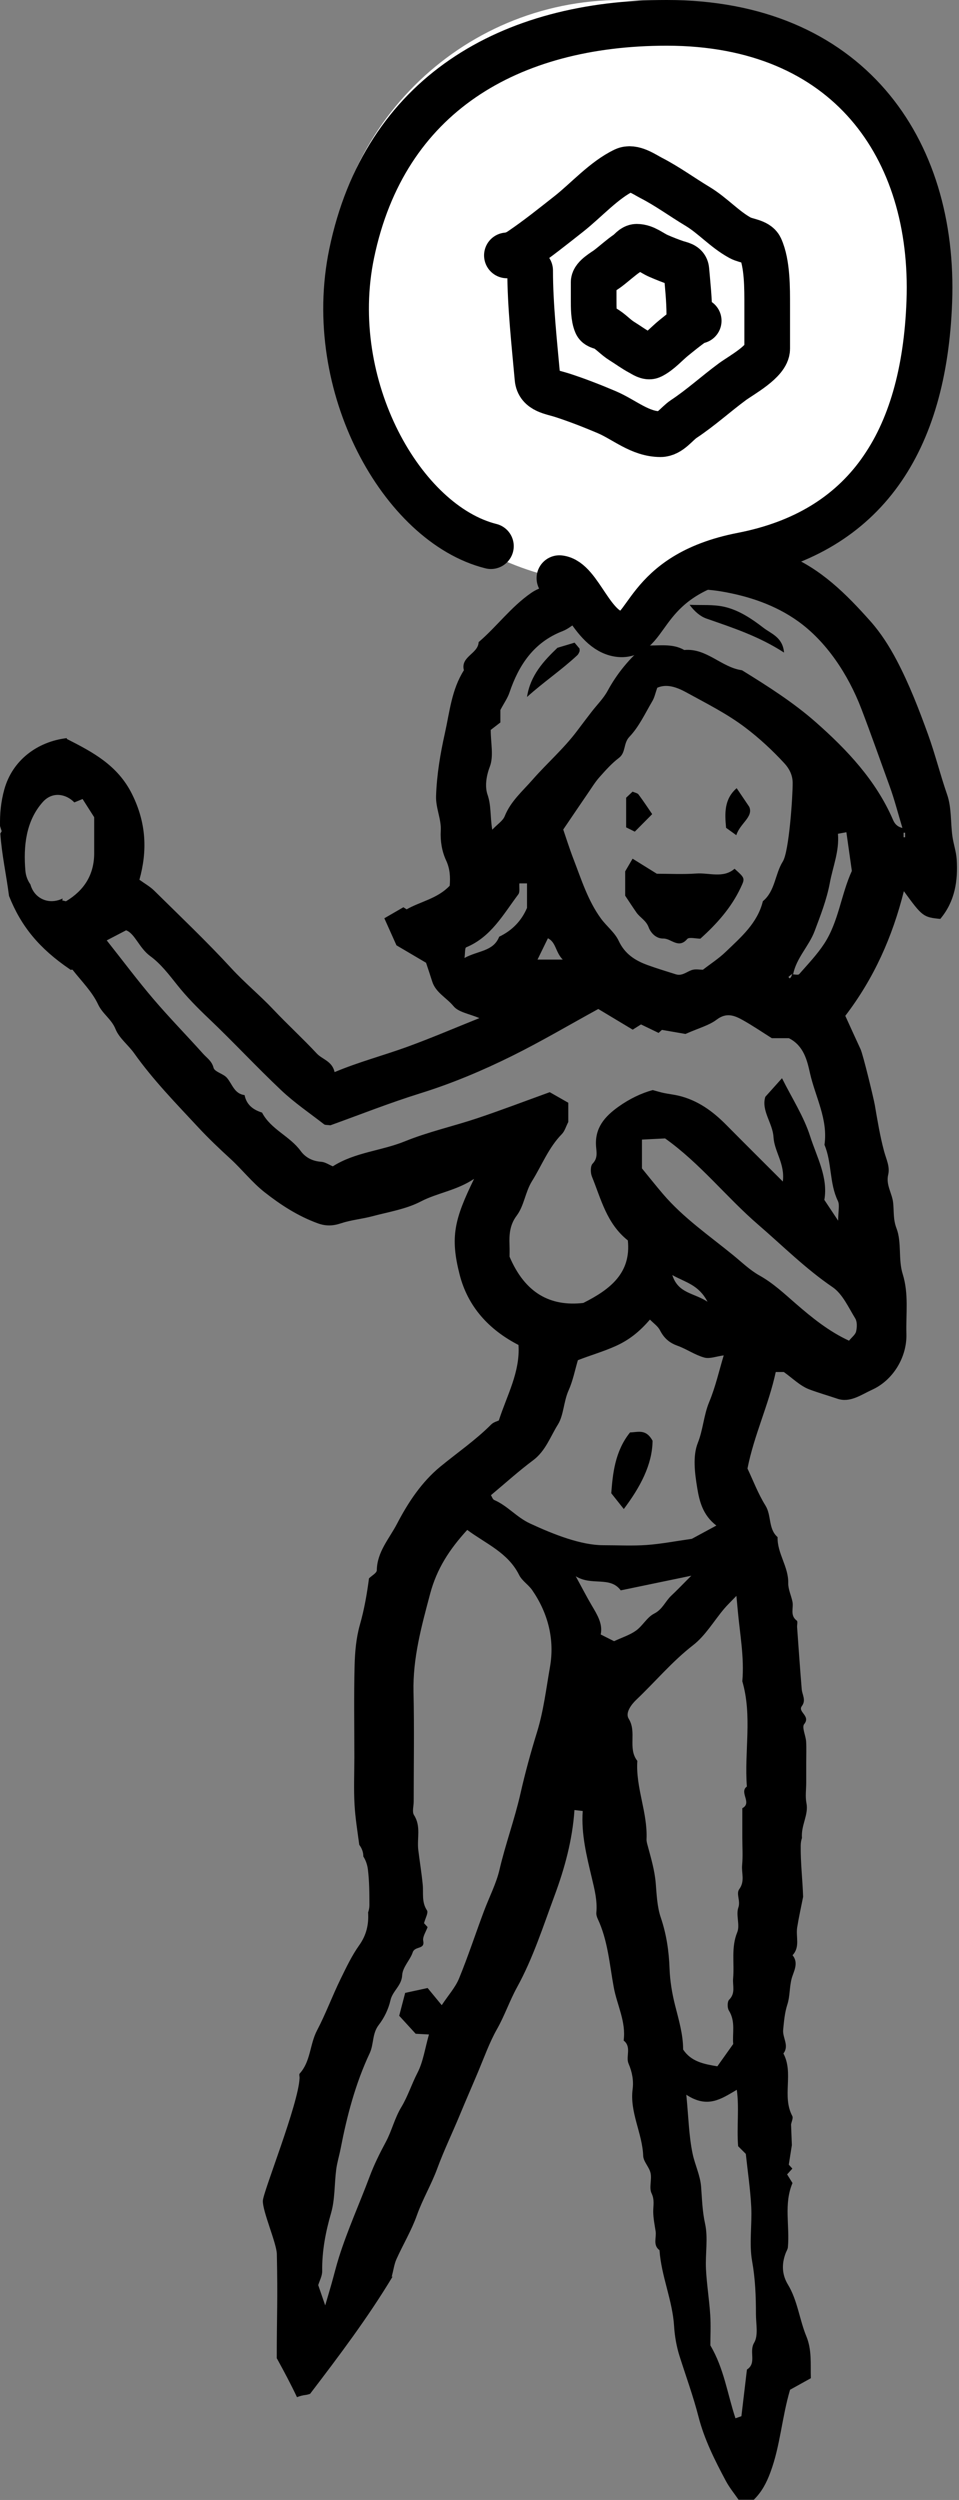 <svg width="210" height="547" viewBox="0 0 210 547" fill="none" xmlns="http://www.w3.org/2000/svg">
<rect x="0" y="0" width="210" height="547" fill="#808080" stroke="none"/>
<path d="M172.545 499.885C171.207 497.676 171.145 495.378 172.038 493.008C172.2 492.576 172.487 492.159 172.528 491.718C172.964 487.035 171.595 482.222 173.54 477.657C173.134 477.006 172.729 476.355 172.36 475.764C172.871 475.203 173.196 474.845 173.509 474.5C173.179 474.136 172.851 473.775 172.726 473.637C172.973 472.071 173.187 470.72 173.4 469.369L173.225 464.837C173.332 464.215 173.734 463.435 173.499 462.996C171.179 458.655 173.855 453.624 171.546 449.311C172.883 447.589 171.326 445.884 171.495 444.138C171.679 442.233 171.824 440.409 172.432 438.526C172.994 436.783 172.855 434.827 173.35 432.93C173.732 431.462 174.998 429.536 173.545 427.814C175.255 426.013 174.24 423.765 174.563 421.736C174.907 419.568 175.394 417.422 175.861 415.049C175.862 415.049 175.863 415.049 175.865 415.049C175.746 411.298 175.288 407.565 175.337 403.808C175.345 403.2 175.442 402.65 175.61 402.158C175.382 399.339 177.105 397.101 176.593 394.523C176.308 393.08 176.544 391.535 176.544 390.036V385.539C176.544 384.04 176.616 382.536 176.522 381.043C176.439 379.736 175.538 377.926 176.101 377.239C177.575 375.436 174.626 374.591 175.577 373.315C176.569 371.983 175.663 370.852 175.561 369.62C175.185 365.098 174.875 360.57 174.548 356.045C174.512 355.551 174.725 354.782 174.482 354.603C172.926 353.457 173.813 351.843 173.533 350.465C173.255 349.093 172.574 347.734 172.605 346.381C172.687 342.798 170.169 339.874 170.275 336.328C168.186 334.508 168.978 331.605 167.618 329.42C166 326.82 164.903 323.895 163.681 321.322C165.119 314.007 168.326 307.388 169.872 300.198H171.635C173.555 301.557 175.212 303.251 177.221 304.005C179.222 304.756 181.318 305.351 183.37 306.046C186.17 306.995 188.599 305.156 190.989 304.071C195.53 302.008 198.633 296.983 198.483 291.847C198.355 287.484 199.038 283.128 197.66 278.729C196.672 275.575 197.483 271.813 196.316 268.774C195.541 266.757 195.788 264.975 195.57 263.104C195.33 261.054 193.959 259.254 194.494 257.017C194.914 255.262 194.058 253.624 193.602 251.927C192.707 248.6 192.147 245.178 191.563 241.775C191.328 240.409 188.991 230.742 188.444 229.569C187.339 227.199 186.265 224.814 185.101 222.266C191.376 214.063 195.415 205.002 197.926 194.989C201.965 200.541 202.181 200.696 205.901 201.063C209.132 197.21 209.792 192.704 209.49 188.005C209.38 186.296 208.773 184.626 208.546 182.917C208.144 179.9 208.38 176.687 207.407 173.882C205.883 169.487 204.765 164.954 203.197 160.635C201.216 155.176 199.097 149.684 196.36 144.484C194.736 141.399 192.857 138.458 190.594 135.917C185.338 130.016 179.76 124.408 172.185 121.349C168.865 120.009 165.43 119.018 161.964 118.316C157.601 117.432 153.194 118.584 148.988 119.534C146.726 120.045 143.925 120.022 142.07 122.134C141.784 122.46 140.807 122.179 140.142 122.179C137.465 124.768 134.895 127.372 134.133 131.838C132.935 130.304 132.03 129.147 131.318 128.236C130.382 128.236 129.719 128.445 129.409 128.202C127.367 126.6 124.82 126.82 122.852 127.409C120.708 128.051 118.436 128.262 116.299 129.744C111.887 132.805 108.79 137.093 104.809 140.501C104.712 143.066 100.801 143.634 101.583 146.659C98.896 150.879 98.473 155.714 97.415 160.455C96.397 165.018 95.652 169.485 95.489 174.152C95.396 176.824 96.658 179.198 96.518 181.732C96.388 184.062 96.781 186.309 97.69 188.268C98.571 190.166 98.614 191.927 98.481 193.794C95.805 196.634 92.032 197.257 89.044 198.97C88.723 198.761 88.466 198.595 88.335 198.509C86.798 199.397 85.539 200.125 84.162 200.921C85.207 203.249 86.088 205.212 86.819 206.841C89.243 208.268 91.377 209.526 93.299 210.658C93.768 212.084 94.222 213.403 94.637 214.735C95.403 217.195 97.798 218.31 99.31 220.153C100.415 221.501 102.777 221.819 104.976 222.767C99.448 224.98 94.353 227.172 89.148 229.06C83.925 230.955 78.535 232.369 73.27 234.58C72.727 232.151 70.589 231.824 69.356 230.501C66.293 227.212 62.962 224.174 59.876 220.906C56.918 217.774 53.588 215.049 50.658 211.864C45.249 205.986 39.438 200.476 33.748 194.86C32.865 193.988 31.733 193.365 30.529 192.491C32.283 186.203 32.064 180.094 28.919 173.766C25.761 167.414 20.288 164.559 14.628 161.681V161.502C8.235 162.258 2.721 166.288 0.935 172.763C0.184 175.483 -0.046 178.124 0.007 180.737C0.128 181.118 0.248 181.496 0.369 181.879C0.301 182.01 0.192 182.184 0.078 182.377C0.366 186.903 1.382 191.373 1.973 196.032C4.615 202.691 8.589 207.506 15.25 212.047C15.328 212.1 15.396 212.157 15.469 212.212C15.67 212.165 15.849 212.135 15.902 212.204C17.837 214.678 20.178 216.978 21.478 219.761C22.458 221.861 24.423 222.988 25.296 225.164C26.094 227.155 28.087 228.637 29.384 230.464C33.547 236.322 38.54 241.427 43.417 246.67C45.668 249.09 48.02 251.32 50.441 253.535C53.018 255.892 55.203 258.713 57.931 260.858C61.463 263.636 65.265 266.095 69.571 267.661C71.332 268.302 72.876 268.262 74.658 267.666C76.868 266.926 79.254 266.729 81.518 266.124C85.103 265.166 88.914 264.57 92.144 262.889C95.813 260.98 99.923 260.521 103.815 257.934C99.522 266.744 98.527 270.623 100.658 278.919C102.448 285.884 107.019 290.926 113.537 294.284C113.923 300.205 111.035 305.23 109.232 310.804C108.911 310.965 108.08 311.163 107.566 311.678C104.14 315.112 100.15 317.845 96.423 320.904C92.33 324.265 89.358 328.761 86.937 333.415C85.251 336.654 82.566 339.552 82.512 343.586C82.504 344.178 81.408 344.754 80.8 345.353C80.355 348.772 79.766 352.143 78.812 355.49C77.991 358.37 77.721 361.471 77.647 364.486C77.483 371.139 77.596 377.798 77.596 384.456C77.596 387.95 77.441 391.454 77.641 394.938C77.803 397.764 78.261 400.588 78.672 403.655C79.241 404.406 79.576 405.292 79.56 406.204C80.097 407.039 80.437 408.031 80.56 409.031C80.879 411.633 80.892 414.246 80.893 416.864C80.893 417.428 80.779 417.952 80.609 418.448C80.768 421.076 80.251 423.397 78.655 425.637C77.05 427.889 75.843 430.443 74.617 432.94C72.787 436.67 71.335 440.622 69.426 444.257C67.813 447.329 68.05 451.043 65.624 453.702C65.458 453.883 65.614 454.348 65.6 454.681C65.359 460.396 57.652 479.494 57.56 481.527C57.458 483.783 60.573 490.823 60.622 493.191C60.845 503.965 60.606 505.639 60.605 515.999C60.64 516.057 60.677 516.109 60.711 516.17C62.212 518.899 63.695 521.675 65.035 524.513C65.615 524.271 66.242 524.105 66.893 524.027C67.227 523.987 67.562 523.896 67.898 523.785C74.263 515.453 80.573 507.092 85.984 498.101C85.912 498.132 85.841 498.16 85.77 498.193C86.187 496.591 86.332 495.381 86.81 494.32C88.262 491.089 90.121 488.013 91.298 484.692C92.539 481.188 94.445 478.017 95.73 474.527C97.212 470.502 99.1 466.604 100.746 462.621C102.029 459.518 103.406 456.385 104.714 453.273C106.023 450.158 107.206 446.839 108.81 444.014C110.511 441.019 111.585 437.795 113.226 434.81C116.723 428.453 118.93 421.506 121.441 414.744C123.653 408.785 125.356 402.555 125.794 396.04C126.454 396.117 126.906 396.17 127.603 396.252C127.25 401.321 128.465 406.11 129.598 410.897C130.192 413.407 130.83 415.874 130.588 418.486C130.547 418.93 130.694 419.436 130.888 419.849C133.119 424.593 133.473 429.826 134.401 434.844C135.115 438.712 137.126 442.378 136.565 446.476C138.371 447.88 136.974 449.982 137.639 451.525C138.44 453.382 138.775 455.233 138.53 457.134C137.877 462.23 140.665 466.747 140.846 471.712C140.892 472.986 142.187 474.173 142.465 475.493C142.766 476.927 142.093 478.689 142.68 479.906C143.379 481.359 143.03 482.586 143.043 483.947C143.056 485.371 143.348 486.796 143.569 488.212C143.786 489.605 142.911 491.227 144.417 492.355C144.802 498.042 147.278 503.319 147.616 509.036C147.746 511.218 148.172 513.532 148.807 515.532C150.208 519.945 151.8 524.284 152.958 528.796C154.224 533.729 156.527 538.309 158.925 542.798C159.741 544.325 160.867 545.688 161.731 546.95H165.063C166.803 545.244 167.825 543.309 168.707 540.939C170.862 535.15 171.196 529.025 173.005 522.885C174.365 522.131 175.97 521.241 177.556 520.361C177.465 517.243 177.806 514.182 176.577 511.205C175.049 507.504 174.662 503.385 172.545 499.885ZM14.488 197.18C14.39 197.239 14.189 197.129 13.632 197.016C13.655 196.874 13.691 196.735 13.718 196.594C12.586 197.161 11.248 197.344 10.064 197.019C8.263 196.524 7.101 195.15 6.662 193.517C6.048 192.672 5.655 191.64 5.56 190.53C5.099 185.196 5.666 179.636 9.358 175.495C11.501 173.091 14.482 173.719 16.278 175.57C16.89 175.318 17.476 175.078 18.085 174.828C19.033 176.313 19.794 177.507 20.625 178.81C20.625 181.329 20.621 183.984 20.627 186.639C20.637 191.352 18.463 194.793 14.488 197.18ZM187.276 288.466C187.729 289.2 187.679 290.42 187.47 291.328C187.309 292.025 186.536 292.582 185.916 293.349C181.502 291.312 177.807 288.32 174.253 285.236C171.703 283.023 169.29 280.748 166.295 279.075C164.228 277.921 162.466 276.205 160.61 274.689C155.329 270.376 149.663 266.499 145.187 261.265C143.62 259.433 142.123 257.54 140.575 255.653V249.346C142.29 249.259 144.049 249.171 145.642 249.091C153.357 254.579 159.074 261.968 166.042 267.972C171.388 272.579 176.398 277.6 182.299 281.617C184.503 283.117 185.786 286.054 187.276 288.466ZM154.935 284.827C151.83 282.813 148.517 283.034 147.216 278.987C150.115 280.608 152.972 281.08 154.935 284.827ZM180.495 206.471C178.927 208.871 176.901 210.979 175.001 213.148C174.816 213.359 174.245 213.238 173.67 213.198C174.396 209.575 177.153 207.006 178.381 203.736C179.675 200.287 181.028 196.863 181.725 193.126C182.381 189.61 183.821 186.226 183.49 182.434C184.133 182.315 184.586 182.231 185.339 182.091C185.745 184.961 186.142 187.762 186.538 190.563C184.165 195.735 183.653 201.637 180.495 206.471ZM197.866 182.201H198.199V183.201H197.866V182.201ZM107.257 167.759C108.142 165.453 107.456 162.546 107.456 159.711C108.2 159.137 108.983 158.533 109.572 158.078V155.348C110.409 153.774 111.157 152.73 111.55 151.567C113.607 145.476 116.914 140.521 123.199 138.091C125.351 137.258 126.739 135.185 129.493 135.063C131.469 134.976 133.375 133.323 135.434 132.309C138.174 133.407 139.208 133.788 142.246 131.9C147.288 128.767 152.826 128.522 158.097 129.432C163.956 130.443 169.784 132.363 174.809 135.973C180.918 140.363 185.705 147.472 188.633 155.125C190.777 160.731 192.759 166.39 194.812 172.024C195.858 174.895 196.614 177.873 197.61 181.165C196.374 180.857 195.889 180.17 195.537 179.356C191.814 170.756 185.511 164.079 178.674 158.05C173.75 153.708 168.111 150.129 162.482 146.655C157.969 146.036 154.737 141.757 149.842 142.227C147.129 140.668 144.15 141.382 141.228 141.211C137.887 144.008 135.153 147.295 133.049 151.167C132.148 152.826 130.737 154.205 129.569 155.721C128.502 157.105 127.441 158.496 126.393 159.895C123.479 163.788 119.794 166.978 116.601 170.622C114.386 173.15 111.819 175.338 110.516 178.598C110.118 179.594 108.98 180.296 107.791 181.541C107.306 178.626 107.59 176.272 106.764 173.895C106.173 172.192 106.42 169.944 107.257 167.759ZM171.424 188.491C169.675 191.287 169.767 194.949 167.051 197.188C165.872 202.007 162.248 205.059 158.909 208.275C157.42 209.709 155.648 210.847 153.924 212.182C153.22 212.182 152.33 211.993 151.569 212.225C150.38 212.589 149.38 213.625 147.977 213.178C145.92 212.523 143.848 211.905 141.82 211.168C139.082 210.173 136.822 208.736 135.476 205.854C134.619 204.021 132.813 202.654 131.585 200.967C128.73 197.047 127.308 192.437 125.586 187.984C124.695 185.682 123.962 183.319 123.336 181.504C125.405 178.458 127.082 175.974 128.777 173.504C129.58 172.334 130.328 171.107 131.266 170.052C132.59 168.563 133.939 167.038 135.516 165.845C137.1 164.649 136.451 162.655 137.828 161.214C139.936 159.008 141.28 156.06 142.866 153.378C143.329 152.594 143.51 151.644 143.923 150.483C146.019 149.555 148.228 150.362 150.347 151.527C154.709 153.924 159.161 156.139 163.172 159.17C166.298 161.533 169.137 164.17 171.771 167.022C172.789 168.126 173.561 169.535 173.577 171.256C173.604 174.065 172.802 186.288 171.424 188.491ZM173.57 213.192C173.507 213.189 173.444 213.181 173.382 213.181C173.418 213.544 173.185 213.816 172.953 214.088C172.848 213.983 172.743 213.878 172.638 213.773C172.91 213.541 173.182 213.309 173.455 213.076L173.57 213.192ZM123.23 209.963H117.702C118.455 208.42 119.171 206.955 119.983 205.292C121.786 206.203 121.611 208.312 123.23 209.963ZM101.712 209.609C101.872 208.49 101.778 207.405 102.082 207.279C107.536 205.024 110.214 200.051 113.493 195.695C113.893 195.164 113.66 194.157 113.727 193.29H115.404V198.654C114.199 201.482 112.145 203.607 109.312 204.954C108.035 208.205 104.686 207.971 101.712 209.609ZM111.578 274.962C111.578 274.661 111.612 273.517 111.57 272.375C111.487 270.102 111.635 267.994 113.128 266.007C114.797 263.787 114.996 260.84 116.506 258.419C118.654 254.975 120.114 251.113 123.037 248.136C123.657 247.505 123.914 246.517 124.442 245.495V241.286C123.049 240.493 121.704 239.727 120.381 238.973C114.984 240.923 109.799 242.901 104.543 244.664C99.271 246.432 93.788 247.642 88.655 249.727C83.49 251.826 77.728 252.106 72.882 255.198C72.046 254.855 71.208 254.262 70.335 254.204C68.426 254.076 66.879 253.262 65.831 251.827C63.452 248.567 59.306 247.122 57.381 243.436C55.436 242.832 53.979 241.739 53.557 239.612C51.297 239.322 50.877 237.211 49.685 235.828C48.893 234.909 46.997 234.544 46.762 233.631C46.38 232.14 45.307 231.495 44.476 230.568C40.87 226.547 37.083 222.683 33.578 218.577C30.149 214.559 26.982 210.318 23.372 205.761C24.53 205.158 25.835 204.479 27.613 203.553C29.525 204.236 30.47 207.434 32.908 209.207C35.174 210.855 37.015 213.26 38.85 215.568C40.841 218.072 43.215 220.489 45.618 222.768C51.052 227.923 56.151 233.431 61.599 238.57C64.493 241.3 67.827 243.567 70.984 246.015C71.201 246.184 71.602 246.117 72.351 246.219C78.656 243.955 85.255 241.331 92.016 239.227C98.965 237.066 105.629 234.259 112.109 231.052C118.472 227.902 124.602 224.28 131.011 220.769C133.564 222.302 135.951 223.735 138.548 225.294C138.973 225.025 139.496 224.696 140.364 224.148C141.443 224.668 142.802 225.325 144.216 226.007C144.429 225.812 144.79 225.482 144.945 225.341C147.128 225.718 149.128 226.064 150.106 226.233C153.054 224.925 155.268 224.366 156.941 223.095C159.078 221.473 160.835 222.185 162.652 223.201C164.827 224.416 166.893 225.828 169.007 227.156H172.74C176.026 228.792 176.761 232.099 177.365 234.792C178.53 239.986 181.357 244.9 180.542 250.492C182.193 254.413 181.585 258.867 183.476 262.766C183.911 263.664 183.54 264.954 183.54 267.094C182.177 265.043 181.417 263.901 180.512 262.539C181.38 257.644 178.864 253.186 177.399 248.613C176.003 244.254 173.413 240.277 171.241 235.916C169.942 237.364 168.853 238.579 167.589 239.988C166.653 243.009 169.204 245.749 169.376 248.774C169.558 251.993 171.921 254.586 171.423 258.527C167.033 254.138 162.997 250.133 158.995 246.092C156.056 243.123 152.768 240.742 148.634 239.751C147.563 239.494 146.46 239.38 145.381 239.156C144.634 239.001 143.903 238.77 142.935 238.512C140.429 239.183 137.845 240.433 135.446 242.141C132.401 244.31 130.199 246.82 130.529 250.895C130.628 252.119 130.931 253.415 129.775 254.603C129.264 255.129 129.285 256.622 129.622 257.448C131.622 262.34 132.82 267.7 137.485 271.41C138.22 278.528 133.67 282.109 127.73 285.091C120.453 285.921 114.951 282.893 111.578 274.962ZM120.435 364.732C119.597 369.492 119.035 374.346 117.591 379.009C116.216 383.446 114.979 387.981 113.966 392.456C112.689 398.091 110.681 403.502 109.373 409.121C108.674 412.126 107.11 415.143 105.976 418.168C104.138 423.072 102.507 428.057 100.52 432.897C99.718 434.85 98.207 436.511 96.731 438.739C95.599 437.365 94.847 436.451 93.64 434.985C92.481 435.237 90.698 435.624 88.724 436.052C88.24 437.903 87.771 439.697 87.416 441.053C88.894 442.668 90.012 443.889 91.023 444.994C91.989 445.045 92.768 445.086 93.933 445.148C93.055 448.227 92.674 451.103 91.422 453.53C90.139 456.014 89.291 458.717 87.881 461.046C86.403 463.485 85.808 466.208 84.49 468.661C83.18 471.1 81.932 473.601 80.963 476.189C78.749 482.1 76.132 487.859 74.225 493.884C73.618 495.804 73.145 497.767 72.596 499.706C72.187 501.147 71.755 502.582 71.213 504.431C70.588 502.617 70.136 501.307 69.683 499.995C69.979 499.01 70.565 497.972 70.552 496.942C70.495 492.588 71.279 488.438 72.492 484.248C73.37 481.212 73.211 477.886 73.621 474.703C73.82 473.158 74.295 471.651 74.592 470.116C75.981 462.942 77.833 455.892 80.947 449.267C81.891 447.26 81.464 444.965 82.935 443.067C84.135 441.521 85.072 439.581 85.499 437.676C85.96 435.614 87.953 434.492 88.068 432.184C88.156 430.413 89.836 428.818 90.365 427.202C90.847 425.727 93.072 426.643 92.679 424.673C92.496 423.759 93.289 422.649 93.632 421.652C93.261 421.247 92.932 420.889 92.853 420.802C93.131 419.717 93.841 418.507 93.5 417.997C92.292 416.185 92.751 414.255 92.567 412.359C92.32 409.824 91.904 407.306 91.594 404.776C91.283 402.246 92.238 399.607 90.659 397.152C90.204 396.445 90.589 395.198 90.589 394.199C90.589 386.204 90.73 378.207 90.548 370.217C90.378 362.786 92.296 355.849 94.183 348.75C95.647 343.239 98.418 339.007 102.315 334.75C106.408 337.791 111.237 339.706 113.683 344.622C114.313 345.89 115.726 346.742 116.552 347.942C120.046 353.014 121.481 358.794 120.435 364.732ZM116.075 333.349C113.111 331.974 111.128 329.459 108.224 328.205C107.873 328.053 107.711 327.463 107.508 327.149C110.656 324.524 113.589 321.864 116.749 319.508C119.462 317.484 120.521 314.323 122.169 311.692C123.441 309.661 123.408 306.67 124.513 304.212C125.455 302.116 125.894 299.795 126.544 297.611C129.331 296.528 132.134 295.729 134.829 294.516C137.723 293.215 140.022 291.403 142.321 288.725C143.127 289.555 144.064 290.181 144.513 291.057C145.366 292.72 146.509 293.79 148.3 294.43C150.322 295.152 152.153 296.461 154.201 297.032C155.412 297.369 156.883 296.77 158.48 296.56C157.486 299.839 156.691 303.426 155.299 306.764C154.093 309.656 153.979 312.764 152.805 315.717C151.661 318.592 152.144 322.346 152.68 325.587C153.15 328.426 153.868 331.492 156.865 333.798C154.64 335 152.861 335.962 151.49 336.704C147.926 337.206 144.771 337.825 141.588 338.05C138.44 338.273 135.264 338.1 132.1 338.099C127.234 338.097 121.266 335.758 116.075 333.349ZM134.469 359.101C133.486 358.607 132.661 358.193 131.541 357.63C132.038 355.315 130.786 353.319 129.582 351.281C128.488 349.432 127.507 347.516 126.072 344.888C129.593 347.067 133.588 344.808 135.928 347.977C140.783 346.969 145.483 345.993 151.383 344.769C149.393 346.759 148.23 347.985 146.997 349.137C145.682 350.366 145.086 352.138 143.247 353.063C141.698 353.841 140.744 355.723 139.281 356.776C137.933 357.747 136.258 358.264 134.469 359.101ZM147.816 438.727C147.162 436.131 146.714 433.43 146.618 430.759C146.48 426.918 145.942 423.24 144.698 419.57C143.897 417.209 143.799 414.58 143.591 412.054C143.357 409.212 142.545 406.523 141.816 403.803C141.694 403.349 141.555 402.872 141.576 402.412C141.839 396.592 139.166 391.119 139.563 385.287C137.402 382.565 139.504 379.01 137.674 376.073C136.857 374.759 138.271 372.923 139.329 371.918C143.493 367.965 147.172 363.538 151.768 359.975C154.467 357.884 156.307 354.69 158.561 352.014C159.221 351.23 159.973 350.524 161.259 349.181C161.411 350.818 161.484 351.575 161.551 352.333C162.014 357.506 163.012 362.644 162.551 367.876C164.768 375.469 162.961 383.237 163.55 390.9C161.783 392.179 164.785 394.462 162.551 395.643V402.126C162.551 404.12 162.694 406.128 162.507 408.106C162.345 409.834 163.162 411.602 161.888 413.345C161.136 414.375 162.209 415.888 161.681 417.386C161.108 419.013 162.083 421.215 161.442 422.781C160.067 426.141 160.841 429.526 160.536 432.883C160.394 434.439 161.115 436.113 159.669 437.542C159.248 437.958 159.244 439.332 159.61 439.915C161.135 442.346 160.326 444.98 160.56 447.235C159.318 448.98 158.214 450.531 157.084 452.119C154.163 451.629 151.355 451.11 149.591 448.447C149.59 445.11 148.626 441.945 147.816 438.727ZM165.136 512.611C163.955 514.57 165.776 517.05 163.562 518.47C163.166 521.808 162.77 525.146 162.352 528.676C162.123 528.755 161.688 528.906 161.05 529.127C159.284 523.831 158.555 518.244 155.554 513.186C155.554 511.163 155.677 508.83 155.526 506.515C155.306 503.158 154.76 499.82 154.591 496.462C154.425 493.149 155.091 489.703 154.392 486.536C153.79 483.808 153.734 481.154 153.523 478.447C153.331 475.963 152.176 473.659 151.673 471.276C150.852 467.39 150.778 463.347 150.287 458.333C154.979 461.424 157.958 459.223 161.344 457.254C161.9 461.239 161.301 465.444 161.635 469.598C162.222 470.185 162.81 470.772 163.317 471.279C163.734 475.192 164.307 479.007 164.504 482.841C164.709 486.816 164.01 490.907 164.701 494.769C165.396 498.649 165.534 502.467 165.535 506.339C165.536 508.466 166.097 511.017 165.136 512.611Z" fill="black"/>
<path d="M136.903 195.985V190.655C137.635 189.403 138.035 188.718 138.523 187.884C140.466 189.09 142.029 190.061 143.828 191.177C146.48 191.177 149.482 191.341 152.455 191.13C155.311 190.928 158.37 192.234 160.853 190.087C163.18 192.176 163.155 192.166 162.199 194.207C160.156 198.568 156.99 202.127 153.365 205.384C152.395 205.384 150.881 204.99 150.49 205.451C148.579 207.702 146.971 205.32 145.251 205.355C143.546 205.39 142.435 203.975 142.032 202.879C141.484 201.393 140.159 200.788 139.372 199.665C138.59 198.548 137.852 197.403 136.903 195.985Z" fill="black"/>
<path d="M139.005 181.97C138.745 181.841 138.064 181.504 137.113 181.033V174.54C137.311 174.353 137.886 173.814 138.52 173.218C139.021 173.444 139.585 173.518 139.822 173.836C140.93 175.322 141.948 176.875 142.814 178.136C141.471 179.487 140.24 180.727 139.005 181.97Z" fill="black"/>
<path d="M161.312 172.456C162.069 173.575 162.834 174.707 164.074 176.544C165.015 178.756 162.041 180.15 161.233 182.743C160.413 182.152 159.793 181.704 158.997 181.131C158.704 177.986 158.542 174.865 161.312 172.456Z" fill="black"/>
<path d="M171.688 142.787C166.101 139.169 160.381 137.334 154.712 135.351C153.325 134.866 152.131 133.826 151 132.335C153.563 132.455 156.21 132.215 158.669 132.786C161.837 133.52 164.652 135.411 167.185 137.371C168.841 138.652 171.406 139.416 171.688 142.787Z" fill="black"/>
<path d="M122.072 141.737C123.579 141.287 124.461 141.023 125.815 140.618C126.009 140.849 126.492 141.422 126.908 141.916C126.908 142.228 126.958 142.415 126.898 142.555C126.777 142.837 126.648 143.149 126.432 143.351C122.951 146.607 118.986 149.263 115.404 152.503C116.125 147.751 119.079 144.599 122.072 141.737Z" fill="black"/>
<path d="M133.854 326.726C134.171 322.563 134.626 317.565 137.967 313.418C139.734 313.384 141.436 312.582 142.897 315.237C142.847 320.517 140.149 325.453 136.598 330.18C135.892 329.291 135.223 328.449 133.854 326.726Z" fill="black"/>
<path fill-rule="evenodd" clip-rule="evenodd" d="M146.654 127.846C147.229 127.271 147.969 126.888 148.766 126.727C177.996 120.81 200 94.975 200 64C200 28.654 171.346 0 136 0C100.654 0 72 28.654 72 64C72 94.553 93.409 120.105 122.043 126.474C122.811 126.644 123.521 127.021 124.077 127.577L132.672 136.172C134.234 137.734 136.766 137.734 138.328 136.172L146.654 127.846Z" fill="white"/>
<path d="M122.5 126.5C126.961 126.996 129.52 138.111 135.69 138.765C142.213 139.457 140.5 125.778 162.5 121.5C189.343 116.281 202.355 96.924 203.5 66C204.746 32.36 185.6 5 146 5C111.663 5 84.203 20.685 77 55.5C71 84.5 88.127 114.657 107.5 119.5" stroke="black" stroke-width="10" stroke-linecap="round"/>
<path d="M111 55.883C112.172 55.775 113.096 55.379 114.054 54.731C117.684 52.274 121.146 49.49 124.571 46.798C128.335 43.839 132.299 39.348 136.729 37.241C138.604 36.35 141.088 38.16 142.61 38.943C146.165 40.772 149.327 43.103 152.732 45.148C156.11 47.177 158.659 50.185 162.119 52.06C163.371 52.739 165.842 52.834 166.473 54.208C168.06 57.665 168 63.165 168 66.906C168 70.039 168 73.172 168 76.306C168 79.052 162.31 82.098 160.366 83.532C156.785 86.174 153.455 89.214 149.735 91.675C148.182 92.702 146.706 95 144.646 95C140.124 95 136.766 91.837 132.799 90.156C129.7 88.843 126.429 87.564 123.214 86.517C120.806 85.732 117.946 85.519 117.701 82.799C117.01 75.122 116.089 66.853 116.089 59.182" stroke="black" stroke-width="10" stroke-linecap="round"/>
<path d="M153 70.186C152.527 70.231 152.154 70.395 151.768 70.663C150.303 71.68 148.906 72.832 147.524 73.946C146.005 75.17 144.406 77.028 142.618 77.9C141.862 78.269 140.859 77.52 140.245 77.196C138.811 76.439 137.535 75.475 136.161 74.628C134.798 73.789 133.769 72.544 132.373 71.768C131.868 71.487 130.871 71.448 130.616 70.88C129.976 69.449 130 67.173 130 65.625C130 64.329 130 63.032 130 61.736C130 60.599 132.296 59.339 133.08 58.745C134.525 57.652 135.869 56.394 137.37 55.376C137.997 54.951 138.592 54 139.424 54C141.248 54 142.603 55.309 144.204 56.004C145.454 56.548 146.774 57.077 148.071 57.51C149.043 57.835 150.197 57.923 150.296 59.049C150.575 62.226 150.946 65.647 150.946 68.821" stroke="black" stroke-width="10" stroke-linecap="round"/>
</svg>
